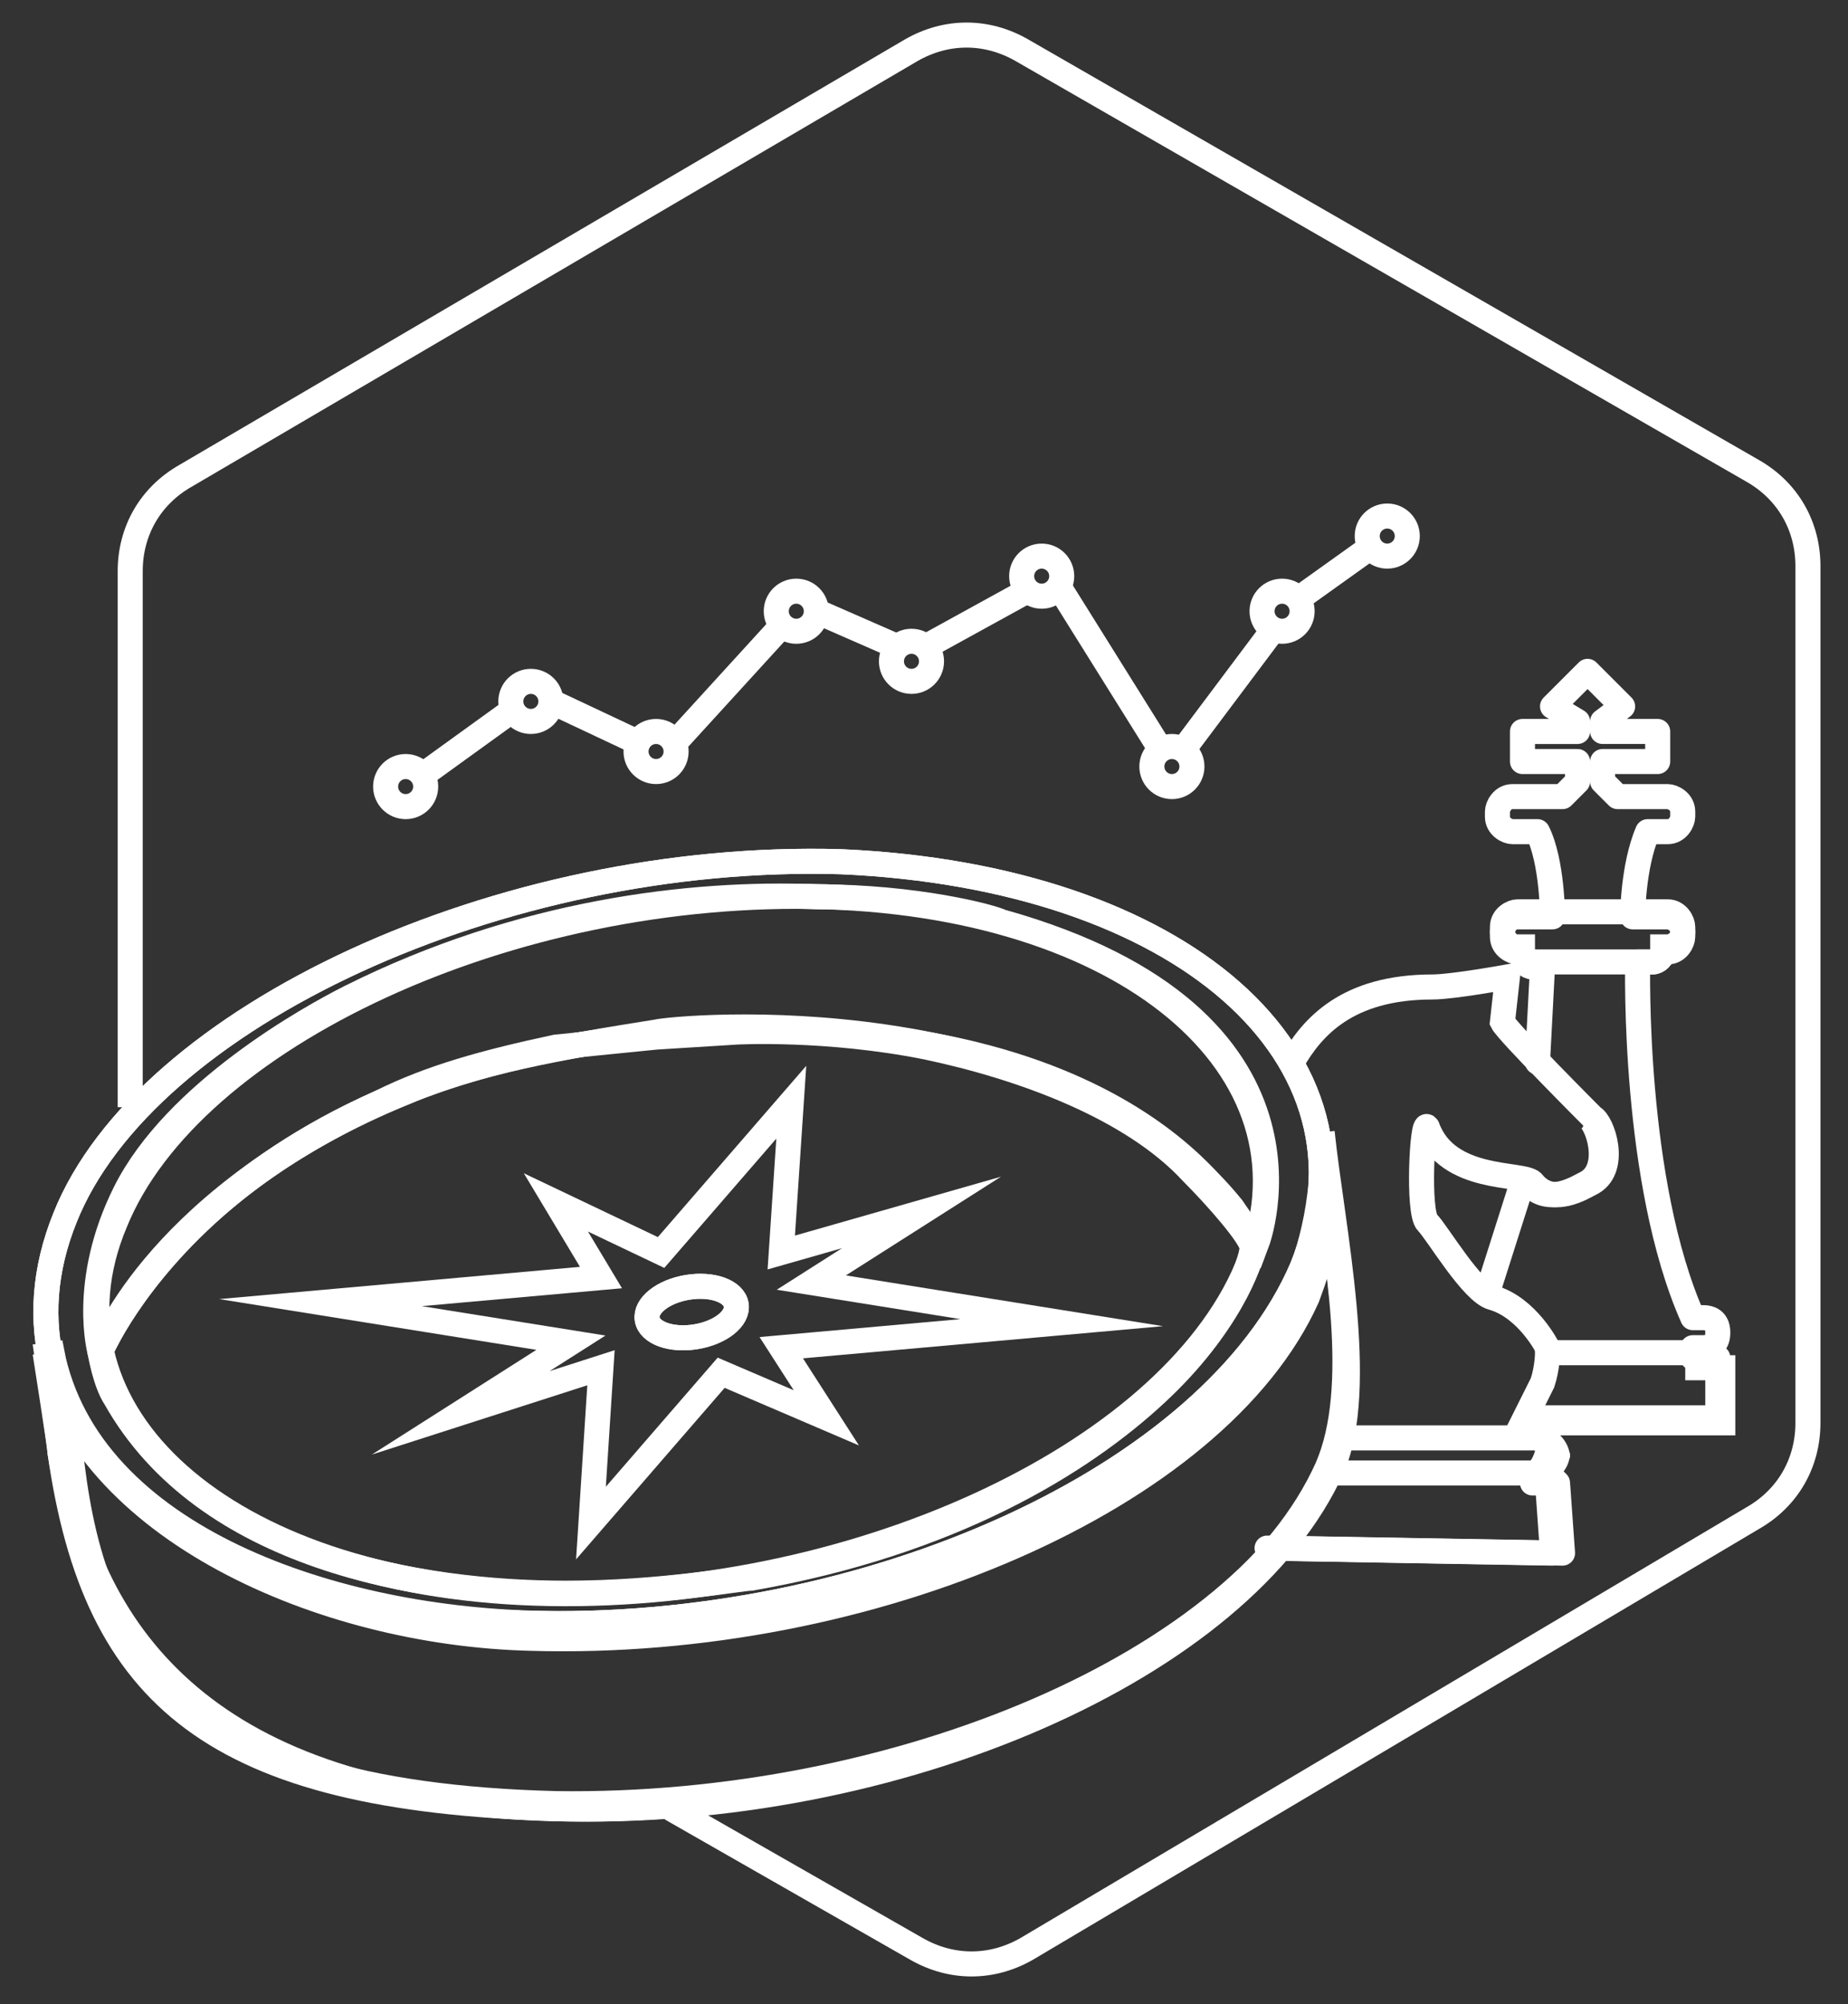 <?xml version="1.0" encoding="utf-8"?>
<!-- Generator: Adobe Illustrator 22.0.1, SVG Export Plug-In . SVG Version: 6.00 Build 0)  -->
<svg version="1.1" id="Laag_1" xmlns="http://www.w3.org/2000/svg" xmlns:xlink="http://www.w3.org/1999/xlink" x="0px" y="0px"
	 viewBox="0 0 36.9 40" style="enable-background:new 0 0 36.9 40;" xml:space="preserve">
<rect x="0" y="0" width="36.9" height="40" fill="#333333" stroke="none"/>
<style type="text/css">
	.st0{fill:none;stroke:#FFFFFF;stroke-width:0.5;stroke-miterlimit:10;}
	.st1{fill:none;stroke:#FFFFFF;stroke-width:0.5;stroke-linecap:round;stroke-miterlimit:10;}
	.st2{fill:none;stroke:#FFFFFF;stroke-width:0.5;stroke-linecap:round;stroke-linejoin:round;stroke-miterlimit:10;}
	.st3{fill:none;stroke:#FFFFFF;stroke-width:0.5;stroke-linejoin:round;stroke-miterlimit:10;}
</style>
<path class="st0" d="M2.6,22.1l0-10.7c0-0.8,0.4-1.5,1.1-1.9L18.2,1c0.7-0.4,1.5-0.4,2.2,0L35,9.4c0.7,0.4,1.1,1.1,1.1,1.9l0,17.1
	c0,0.8-0.4,1.5-1.1,1.9l-14.5,8.6c-0.7,0.4-1.5,0.4-2.2,0l-4.9-2.8"/>
<path class="st0" d="M31.1,28.4h3.3v-1.1h-0.5l0-0.3h-3c0,0,0,0.3-0.1,0.6c-0.1,0.2-0.4,0.8-0.4,0.8H31.1z"/>
<path class="st0" d="M33.3,18.2h-3c-0.1,0-0.3,0.1-0.3,0.3v0.1c0,0.1,0.1,0.3,0.3,0.3h0.1V19c0,0.1,0.1,0.2,0.2,0.2H33
	c0.1,0,0.2-0.1,0.2-0.2v-0.1h0.1c0.1,0,0.3-0.1,0.3-0.3v-0.1C33.6,18.4,33.5,18.2,33.3,18.2z"/>
<path class="st0" d="M26,25.3c-1.8,4.2-8.7,7.3-15.5,7.1s-10.9-3.9-9.2-8.1c1.6-4,8.7-7.3,15.5-7.1C23.6,17.5,27.7,21.1,26,25.3z"/>
<path class="st0" d="M11.1,20.9c-1.4,0.3-2.5,0.6-3.5,1.1C3,24.1,2,27,2,27s0.1,0.6,0.3,0.9c1.8,3.2,6.1,3.9,9,3.9
	c1.9,0,3.5-0.3,3.7-0.3c4-0.7,6.6-2.3,8.1-3.7c1.4-1.3,1.9-2.6,1.9-2.9c0-0.2-0.7-1-1.2-1.5c-1.2-1.3-3.4-2.1-5.3-2.5
	c-2-0.4-3.8-0.3-3.8-0.3l-1.6,0.1L11.1,20.9z"/>
<path class="st0" d="M2,27c0.1-0.2,1.4-3.3,6.1-5.2c1.4-0.6,3.1-0.9,5-1.2c0.4-0.1,8-0.8,11.5,3.5c0.2,0.3,0.5,0.7,0.5,0.7
	s1.7-4.5-5.1-6.4c-0.2-0.1-1.7-0.5-3.7-0.5c-2.5-0.1-5.9,0.3-9.3,2c-0.8,0.4-3.5,1.9-4.5,3.9C1.6,25.6,2,27,2,27z"/>
<polygon class="st0" points="15.6,26.9 21.2,26.4 16.2,25.6 18.4,24.2 15.6,25 15.8,22 13.2,25 11.1,24 12,25.5 6.4,26 11.4,26.8 
	9.2,28.2 12,27.3 11.8,30.4 14.4,27.4 16.5,28.3 "/>
<ellipse transform="matrix(0.987 -0.16 0.16 0.987 -4.001 2.537)" class="st0" cx="13.8" cy="26.2" rx="0.9" ry="0.5"/>
<path class="st0" d="M26.4,23.1c0.2,1.7-0.2,2.5-0.3,2.8c-1.8,4-8.7,7-15.5,6.8c-4.2-0.1-8.9-2.2-9.7-5.7c0,0,0.3,1.9,0.3,2
	c0.6,3.7,3,6.9,9.8,7.1c6.8,0.2,13.7-2.8,15.5-6.8C27.2,27.7,26.7,25.1,26.4,23.1z"/>
<path class="st0" d="M26.4,23.1c0,1.4-0.5,2.5-0.6,2.8c-1.9,3.5-8.4,6.7-15.1,6.5c-4.2-0.1-9.1-1.8-9.7-5.6c0,0,0.4,2,0.4,2.1
	c0.4,3.8,1.8,6.9,9.7,7.1c6.8,0.1,13.7-2.8,15.5-6.8C27.2,27.7,26.7,25.1,26.4,23.1z"/>
<g>
	<path class="st0" d="M31.7,22.3c0.2,0.1,0.5,1,0,1.3c-0.2,0.1-0.8,0.5-1.2,0"/>
</g>
<path class="st0" d="M24.9,25.3c-1.6,3.8-8,6.7-14.2,6.5s-10-3.6-8.4-7.4c1.5-3.7,7.9-6.7,14.2-6.5C22.7,18.1,26.5,21.5,24.9,25.3z"
	/>
<path class="st1" d="M2,27c0,0,2.5-6,12.1-6.4c8.7-0.4,10.7,3.9,10.7,3.9"/>
<ellipse transform="matrix(0.987 -0.16 0.16 0.987 -4.001 2.537)" class="st0" cx="13.8" cy="26.2" rx="0.9" ry="0.5"/>
<path class="st0" d="M26,25.3c-1.8,4.2-8.7,7.3-15.5,7.1s-10.9-3.9-9.2-8.1c1.6-4,8.7-7.3,15.5-7.1C23.6,17.5,27.7,21.1,26,25.3z"/>
<path class="st0" d="M0.9,26.8c0,0,0.3,2.1,0.3,2.2c0.7,4.9,3.1,6.9,9.9,7.1c6.8,0.2,13.7-2.8,15.5-6.8c0.7-1.6,0-4.8-0.2-6.7"/>
<path class="st2" d="M30.7,21.2c0,0,0.1-1.9,0.1-1.9l0,0h-0.2c-0.1,0-0.2-0.1-0.2-0.2v-0.1h-0.1c-0.1,0-0.3-0.1-0.3-0.3v-0.1
	c0-0.1,0.1-0.3,0.3-0.3l0.7,0l0,0c0,0,0-1.1-0.3-1.7l0,0h-0.5c-0.1,0-0.3-0.1-0.3-0.3v-0.1c0-0.1,0.1-0.3,0.3-0.3l1,0l0,0l0.3-0.3
	v-0.4h-1.1v-0.6h1.1l0-0.2l-0.5-0.3l0.7-0.7h0l0.7,0.7L32,14.4l0,0.2h1.1v0.6h-1.1v0.4l0.3,0.3l0,0l1,0c0.1,0,0.3,0.1,0.3,0.3v0.1
	c0,0.1-0.1,0.3-0.3,0.3h-0.4l0,0c-0.3,0.7-0.3,1.7-0.3,1.7l0,0h0.7c0.1,0,0.3,0.1,0.3,0.3v0.1c0,0.1-0.1,0.3-0.3,0.3h-0.1V19
	c0,0.1-0.1,0.2-0.2,0.2h-0.3l0,0c0,0.1-0.1,4.4,1.1,7.1l0,0l0.2,0c0.2,0,0.3,0.1,0.3,0.3v0c0,0.2-0.1,0.3-0.3,0.3l-0.2,0l0,0.2h0.5
	v1.2l-3.7,0l0,0.3l0,0c0.2,0,0.3,0.2,0.3,0.4v0c0,0-0.1,0.4-0.3,0.4l0,0l0,0.2l0.3,0l0.1,1.4l-5.7-0.1"/>
<g>
	<path class="st0" d="M25.1,28.9"/>
	<path class="st0" d="M30.7,27.3"/>
	<path class="st0" d="M30.8,26.9"/>
	<path class="st3" d="M29.7,25.8l0.7-2.2L29.7,25.8z"/>
	<path class="st0" d="M25.6,21.1"/>
</g>
<path class="st0" d="M25.8,21.2c0.4-0.7,1.1-1.5,2.8-1.5c0.4,0,1.5-0.2,1.5-0.2L30,20.4c0.1,0.2,1.8,1.9,1.8,1.9
	c0.2,0.1,0.5,1,0,1.3c-0.2,0.1-0.8,0.5-1.2,0c-0.2-0.2-1.7,0-2.1-1.1c-0.1-0.2-0.2,1.7,0,1.9c0.2,0.2,0.9,1.4,1.3,1.5
	c0.7,0.2,1.1,1,1.1,1"/>
<g>
	<path class="st0" d="M31.1,29L31.1,29c0,0.2-0.2,0.4-0.4,0.4h-4.2"/>
	<path class="st0" d="M26.7,28.7h4c0.2,0,0.4,0.2,0.4,0.4"/>
	<polyline class="st2" points="30.8,29.4 31,29.5 31.1,29.6 31.2,31 25.4,30.9 	"/>
</g>
<ellipse class="st0" cx="8.1" cy="15.7" rx="0.4" ry="0.4"/>
<ellipse class="st0" cx="10.6" cy="14" rx="0.4" ry="0.4"/>
<ellipse class="st0" cx="13.1" cy="15" rx="0.4" ry="0.4"/>
<ellipse class="st0" cx="15.9" cy="12.2" rx="0.4" ry="0.4"/>
<ellipse class="st0" cx="18.2" cy="13.2" rx="0.4" ry="0.4"/>
<ellipse class="st0" cx="20.8" cy="11.5" rx="0.4" ry="0.4"/>
<ellipse class="st0" cx="23.4" cy="15.3" rx="0.4" ry="0.4"/>
<ellipse class="st0" cx="25.6" cy="12.2" rx="0.4" ry="0.4"/>
<ellipse class="st0" cx="27.7" cy="10.7" rx="0.4" ry="0.4"/>
<line class="st0" x1="8.4" y1="15.5" x2="10.2" y2="14.2"/>
<line class="st0" x1="11" y1="14" x2="12.7" y2="14.8"/>
<line class="st0" x1="13.5" y1="14.8" x2="15.6" y2="12.5"/>
<line class="st0" x1="16.3" y1="12.2" x2="17.9" y2="12.9"/>
<line class="st0" x1="18.5" y1="12.9" x2="20.5" y2="11.8"/>
<line class="st0" x1="21.2" y1="11.8" x2="23.2" y2="15"/>
<line class="st0" x1="23.6" y1="15" x2="25.4" y2="12.6"/>
<line class="st0" x1="26" y1="11.9" x2="27.4" y2="10.9"/>
</svg>
